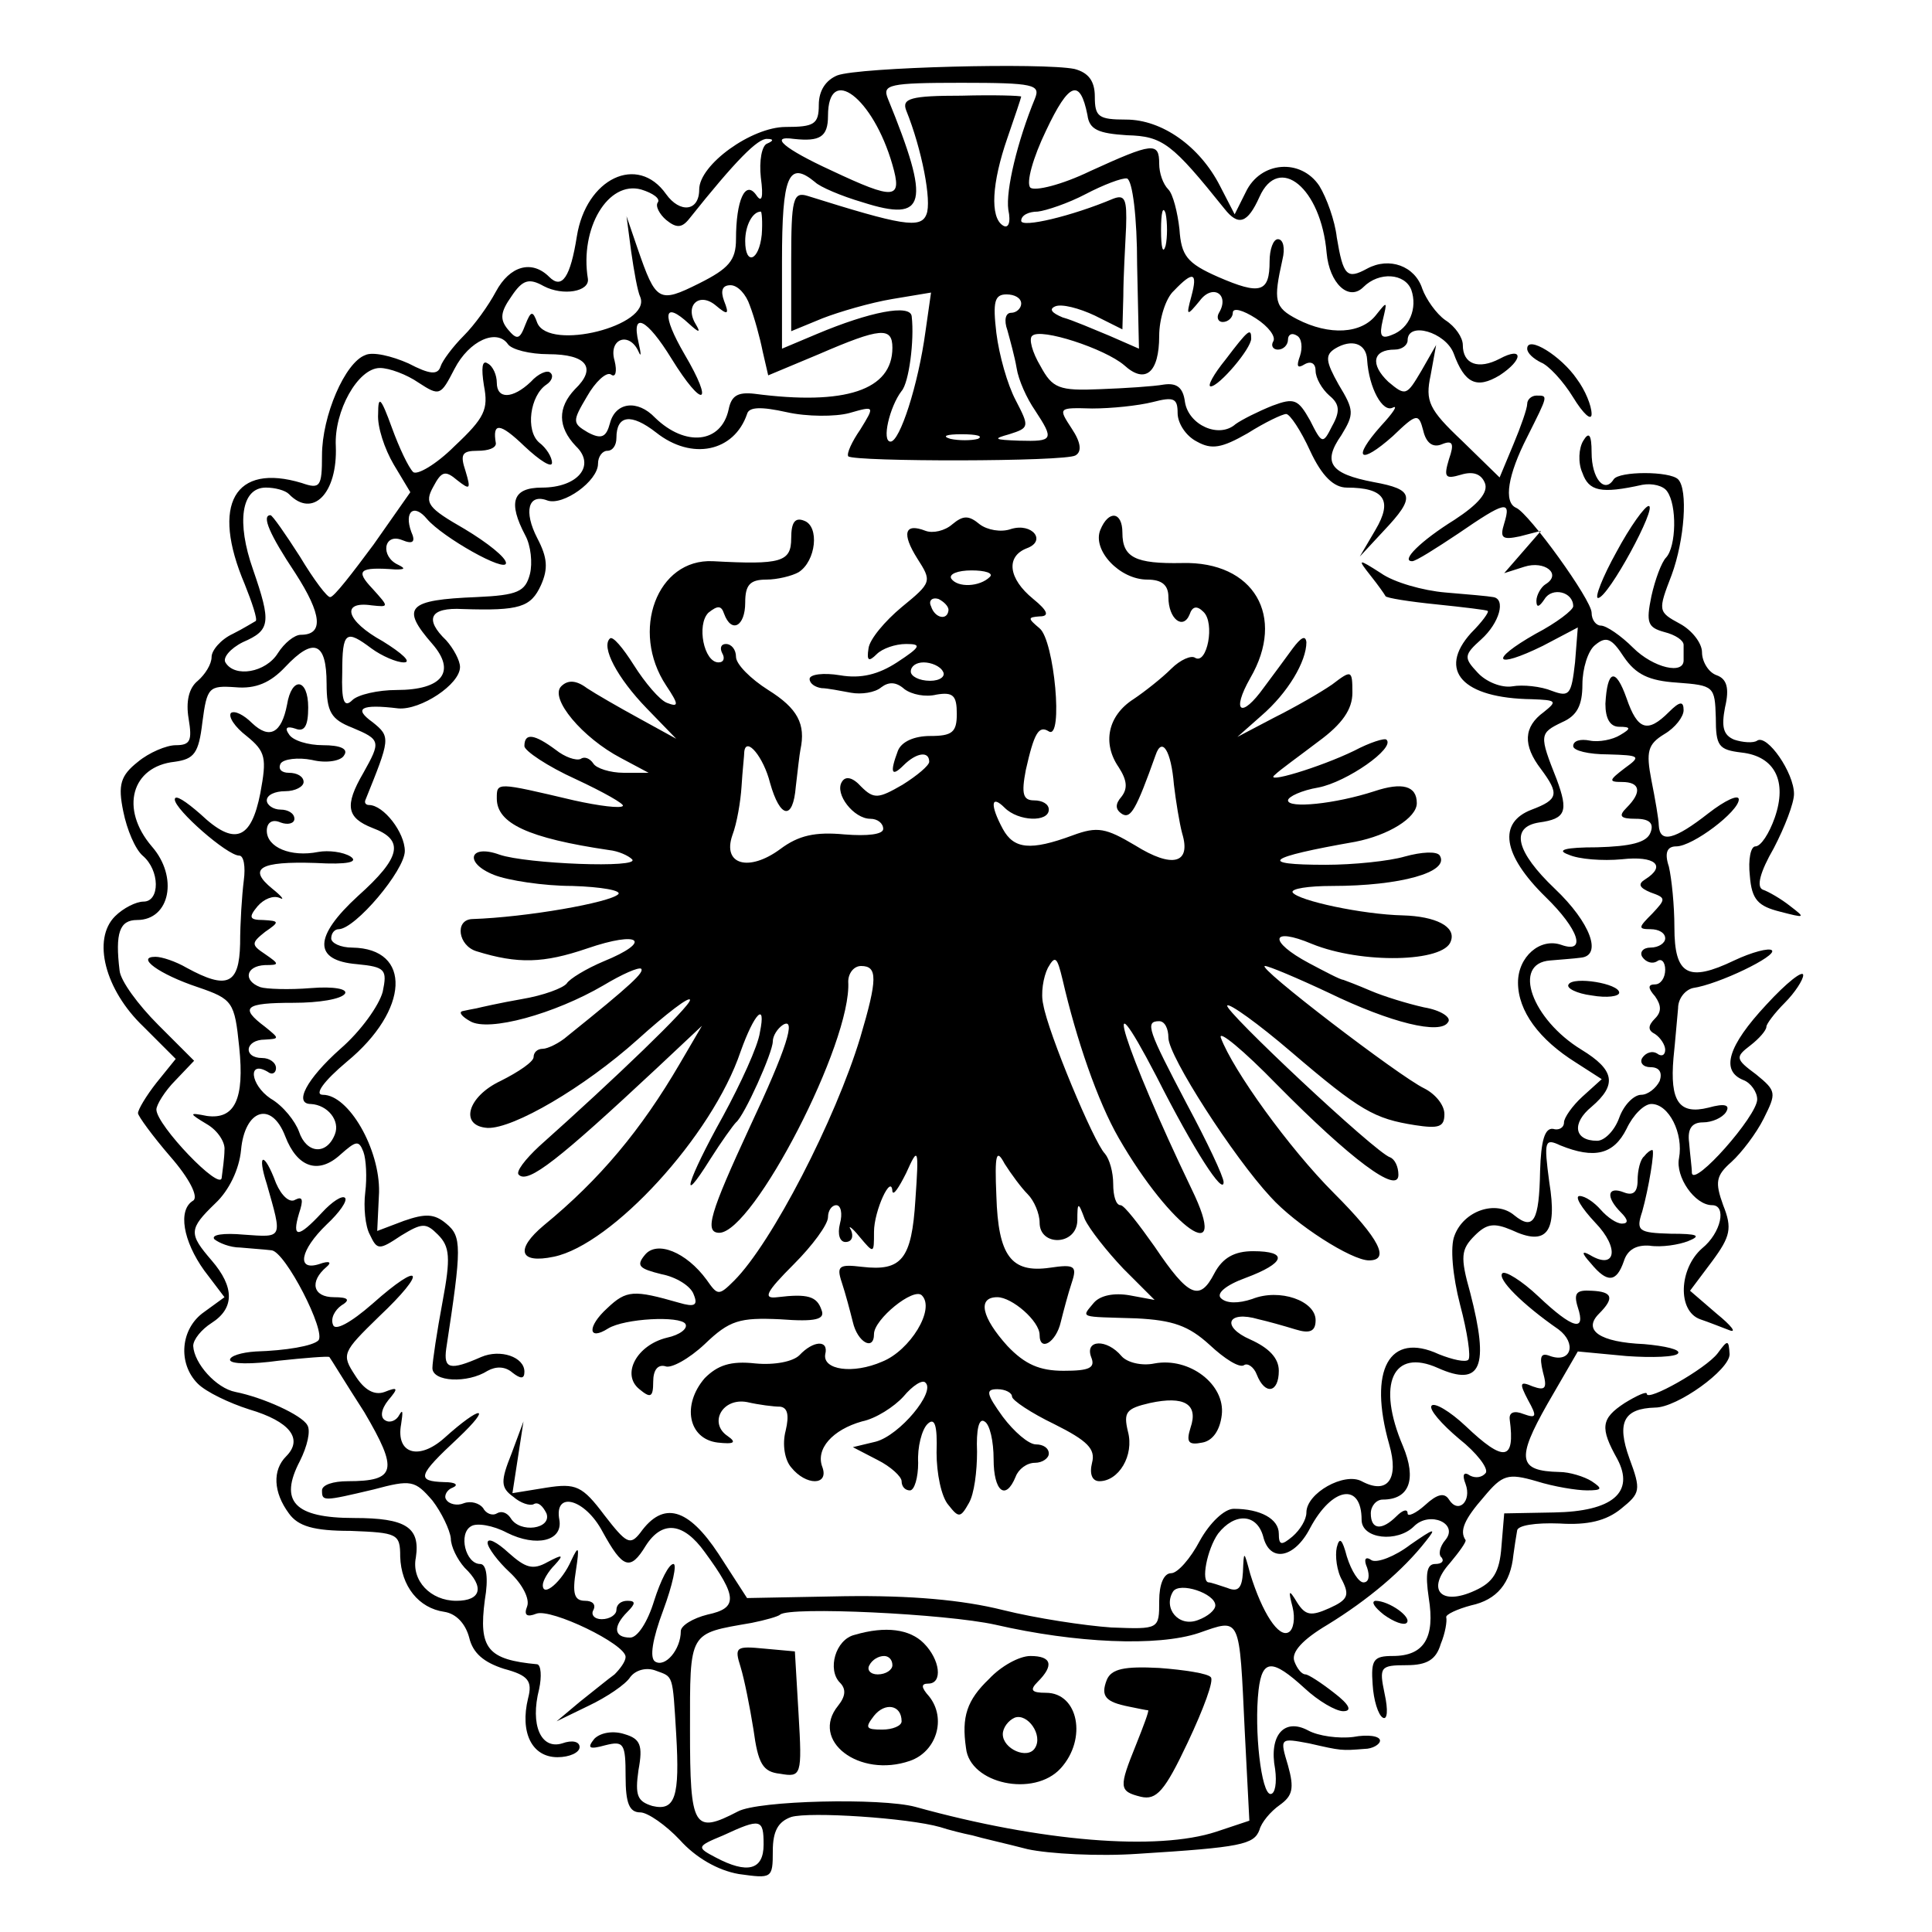 <?xml version="1.0" standalone="no"?>
<!DOCTYPE svg PUBLIC "-//W3C//DTD SVG 20010904//EN"
 "http://www.w3.org/TR/2001/REC-SVG-20010904/DTD/svg10.dtd">
<svg version="1.0" xmlns="http://www.w3.org/2000/svg"
 width="210pt" height="210pt" viewBox="0 0 210 210"
 preserveAspectRatio="xMidYMid meet">
<g transform="translate(0,210) scale(0.1,-0.1)"
fill="#000000" stroke="none">
<path d="M910 2018 c-12 -5 -20 -16 -20 -32 0 -21 -5 -24 -36 -24 -37 0 -94
-41 -94 -68 0 -24 -21 -26 -36 -5 -31 44 -87 17 -97 -46 -7 -44 -16 -58 -30
-44 -19 19 -43 12 -58 -16 -8 -15 -23 -36 -35 -48 -12 -12 -23 -27 -25 -33 -3
-10 -12 -9 -35 3 -18 8 -39 13 -47 9 -22 -8 -47 -66 -47 -109 0 -34 -2 -37
-22 -30 -73 22 -99 -23 -62 -110 8 -20 14 -38 12 -40 -2 -1 -13 -8 -25 -14
-13 -6 -23 -18 -23 -25 0 -8 -7 -19 -15 -26 -10 -8 -13 -23 -10 -41 4 -24 2
-29 -14 -29 -10 0 -29 -8 -41 -18 -19 -15 -22 -25 -16 -54 4 -20 13 -41 21
-48 19 -16 19 -50 1 -50 -8 0 -22 -7 -31 -16 -25 -25 -11 -80 31 -120 l35 -35
-21 -26 c-11 -14 -20 -29 -20 -33 0 -3 16 -25 35 -47 21 -24 31 -44 25 -48
-17 -10 -11 -44 12 -76 l22 -29 -22 -16 c-26 -18 -29 -56 -7 -78 9 -9 34 -21
56 -28 44 -13 59 -32 40 -51 -15 -15 -14 -39 3 -62 10 -14 27 -19 67 -19 51
-2 54 -3 54 -28 1 -32 20 -56 48 -60 13 -2 23 -13 27 -28 4 -17 16 -27 38 -34
26 -7 31 -13 26 -32 -9 -37 4 -64 32 -64 13 0 24 5 24 11 0 6 -8 8 -19 4 -23
-7 -35 20 -25 59 3 14 2 26 -2 27 -54 5 -64 17 -57 70 4 23 2 39 -5 39 -16 0
-24 33 -10 41 6 4 24 1 39 -7 32 -16 61 -9 57 14 -6 32 28 23 47 -13 22 -40
30 -43 47 -15 18 28 41 25 64 -7 36 -49 36 -61 3 -68 -16 -4 -29 -12 -29 -18
0 -20 -17 -40 -28 -33 -6 4 -3 24 9 56 10 27 15 50 11 50 -5 0 -14 -18 -21
-40 -7 -23 -18 -40 -26 -40 -18 0 -19 12 -3 28 9 9 9 12 0 12 -7 0 -12 -4 -12
-10 0 -5 -7 -10 -16 -10 -8 0 -12 5 -9 10 3 6 -1 10 -9 10 -12 0 -14 8 -10 33
4 26 3 28 -5 11 -10 -23 -31 -41 -31 -27 0 5 6 15 13 22 10 11 9 12 -8 3 -16
-9 -24 -6 -42 10 -13 12 -23 17 -23 11 0 -5 11 -20 24 -32 14 -13 22 -29 19
-37 -4 -10 0 -12 10 -8 16 6 97 -33 97 -47 0 -5 -6 -13 -12 -19 -7 -5 -24 -19
-38 -30 l-25 -21 35 17 c19 9 40 23 45 31 6 8 18 11 28 7 19 -7 18 -3 22 -69
4 -68 -1 -84 -26 -78 -16 5 -19 11 -15 39 5 27 2 34 -15 39 -12 4 -26 2 -33
-5 -8 -10 -6 -12 12 -7 20 5 22 2 22 -34 0 -29 4 -39 16 -39 8 0 28 -14 43
-30 17 -19 41 -33 64 -37 36 -5 37 -5 37 25 0 22 6 32 20 37 20 6 127 -1 162
-11 9 -3 25 -7 35 -9 10 -3 37 -9 60 -15 23 -5 77 -8 120 -5 112 7 126 10 132
26 2 8 12 20 22 27 14 10 16 18 9 43 -9 30 -9 30 23 24 35 -8 35 -8 60 -6 9 0
17 5 17 9 0 5 -13 7 -29 4 -16 -2 -38 1 -49 7 -26 14 -43 -5 -36 -42 2 -15 0
-27 -5 -27 -10 0 -18 69 -13 113 4 34 15 34 50 2 15 -14 34 -25 42 -25 10 0 7
7 -10 20 -14 11 -28 20 -31 20 -4 0 -9 6 -12 14 -4 10 9 24 36 40 44 27 82 59
107 91 12 15 9 14 -17 -4 -17 -13 -36 -20 -42 -17 -7 5 -9 1 -5 -8 3 -9 2 -16
-4 -16 -5 0 -13 12 -18 28 -5 19 -8 22 -11 10 -2 -9 0 -26 6 -36 8 -16 6 -21
-14 -30 -20 -9 -26 -8 -35 6 -9 15 -10 14 -5 -5 3 -12 1 -24 -4 -27 -11 -7
-29 21 -42 63 -7 26 -7 26 -8 2 -1 -17 -5 -22 -17 -17 -9 3 -18 6 -20 6 -9 0
-2 36 10 53 18 23 42 22 49 -3 7 -29 34 -24 51 9 24 45 56 50 56 9 0 -21 39
-25 57 -7 17 17 49 3 34 -15 -6 -7 -8 -16 -4 -19 3 -4 0 -7 -7 -7 -9 0 -11
-10 -7 -37 7 -43 -5 -63 -39 -63 -21 0 -24 -4 -22 -31 1 -17 6 -33 11 -36 5
-3 6 8 2 26 -6 29 -5 31 24 31 22 0 32 6 37 23 5 12 7 25 6 29 -1 3 12 9 27
13 28 6 43 24 46 55 1 8 3 20 4 26 0 6 20 9 46 8 31 -2 51 3 67 16 21 17 22
20 9 55 -14 39 -6 54 28 55 24 0 81 41 81 58 -1 16 -2 16 -13 1 -13 -17 -77
-53 -77 -44 0 3 -11 -2 -24 -10 -26 -17 -27 -27 -8 -61 19 -36 -5 -57 -69 -58
l-54 -1 -3 -36 c-2 -28 -9 -39 -29 -48 -37 -17 -53 1 -27 30 10 12 18 23 17
25 -7 10 -1 23 20 47 20 24 26 26 57 17 19 -6 44 -10 55 -10 17 0 17 2 5 10
-8 5 -24 10 -35 10 -45 1 -47 14 -13 74 l33 57 53 -5 c28 -2 54 -1 56 3 3 4
-14 8 -37 10 -48 2 -67 15 -49 33 17 17 15 24 -8 25 -16 1 -20 -2 -15 -18 9
-27 -5 -24 -43 12 -18 17 -36 28 -39 25 -6 -6 22 -34 61 -61 20 -15 14 -37 -9
-29 -10 4 -12 0 -8 -17 5 -18 3 -21 -11 -16 -14 6 -15 4 -5 -15 10 -18 9 -20
-5 -15 -10 4 -16 2 -15 -6 6 -45 -6 -47 -48 -7 -17 16 -34 26 -37 22 -3 -4 11
-20 30 -36 19 -15 32 -32 29 -37 -4 -5 -11 -6 -17 -3 -7 5 -9 1 -5 -9 7 -19
-8 -33 -18 -17 -5 8 -13 6 -26 -6 -10 -9 -19 -13 -19 -9 0 5 -5 4 -12 -3 -16
-16 -28 -15 -28 3 0 8 6 15 13 15 29 0 37 22 22 58 -29 68 -11 107 38 85 47
-21 56 1 35 82 -11 39 -10 47 5 62 13 13 21 14 40 6 38 -18 50 -3 41 52 -6 45
-5 48 12 40 37 -15 58 -10 72 18 7 15 19 27 27 27 19 0 35 -32 30 -59 -4 -20
17 -51 36 -51 16 0 10 -30 -11 -47 -25 -22 -27 -68 -2 -77 9 -3 24 -9 32 -12
8 -3 2 5 -14 18 l-29 25 24 32 c20 27 22 36 12 61 -9 25 -8 32 9 47 11 10 27
31 35 47 14 28 14 30 -8 48 -23 17 -23 19 -6 32 9 7 17 16 17 20 0 3 9 15 20
26 11 11 20 25 20 30 0 6 -18 -8 -40 -32 -42 -45 -50 -72 -25 -82 8 -3 15 -13
15 -21 0 -18 -69 -96 -71 -80 0 6 -2 20 -3 33 -2 15 3 22 15 22 10 0 21 5 25
11 5 8 -1 10 -19 5 -32 -8 -42 7 -38 54 2 19 4 44 5 54 0 11 8 20 16 22 28 4
92 35 86 41 -3 3 -22 -2 -41 -11 -50 -24 -65 -16 -65 36 0 24 -3 53 -6 66 -5
15 -2 22 8 22 18 0 68 38 68 51 0 6 -15 -1 -33 -15 -37 -29 -53 -33 -54 -13 0
6 -4 29 -8 49 -6 31 -4 39 14 50 12 7 21 19 21 26 0 10 -4 10 -16 -2 -23 -23
-34 -20 -46 15 -12 34 -21 31 -23 -6 0 -16 5 -25 15 -25 13 0 13 -2 1 -9 -8
-5 -23 -8 -33 -6 -10 2 -18 0 -18 -6 0 -5 17 -9 38 -9 35 -1 36 -2 18 -15 -17
-13 -18 -15 -3 -15 20 0 22 -11 5 -28 -9 -9 -7 -12 10 -12 15 0 20 -5 16 -15
-4 -11 -22 -15 -58 -16 -35 0 -45 -3 -31 -8 11 -5 37 -7 58 -5 36 4 49 -7 25
-22 -8 -5 -6 -9 6 -14 17 -6 17 -7 2 -23 -15 -15 -16 -17 -2 -17 9 0 16 -4 16
-10 0 -5 -7 -10 -16 -10 -8 0 -12 -5 -9 -10 4 -6 11 -8 16 -5 5 4 9 -1 9 -9 0
-9 -5 -16 -11 -16 -8 0 -8 -4 0 -13 7 -10 7 -17 0 -24 -8 -8 -8 -13 0 -17 6
-4 11 -12 11 -17 0 -6 -4 -8 -9 -4 -5 3 -12 1 -16 -5 -3 -5 1 -10 9 -10 10 0
13 -6 10 -15 -4 -8 -13 -15 -20 -15 -8 0 -19 -11 -24 -25 -5 -14 -16 -25 -24
-25 -25 0 -28 19 -6 37 28 24 25 40 -11 62 -54 33 -76 94 -34 97 11 1 26 2 33
3 24 2 11 38 -28 75 -42 40 -49 67 -17 72 29 4 32 12 19 47 -19 48 -19 50 6
62 16 7 22 18 22 41 0 17 6 37 14 43 12 10 18 7 31 -13 13 -19 27 -26 58 -28
40 -3 41 -4 42 -38 0 -31 3 -35 28 -38 36 -4 50 -31 36 -71 -6 -17 -15 -31
-21 -31 -5 0 -8 -14 -6 -32 2 -26 9 -33 33 -39 27 -7 28 -7 11 6 -10 8 -24 16
-30 18 -7 3 -3 19 12 45 12 23 22 49 22 59 0 23 -29 65 -40 58 -4 -3 -16 -2
-25 1 -12 5 -14 14 -10 35 5 21 2 31 -9 35 -9 3 -16 15 -16 25 0 10 -11 24
-24 31 -24 13 -24 14 -9 53 14 38 18 93 7 104 -9 9 -64 9 -70 0 -10 -16 -24 1
-24 29 0 20 -3 23 -9 13 -5 -8 -6 -24 -1 -35 7 -20 20 -23 65 -13 11 2 23 -1
27 -7 11 -15 10 -60 -1 -72 -5 -5 -12 -24 -16 -42 -6 -29 -4 -34 14 -39 12 -3
21 -9 21 -14 0 -5 0 -12 0 -16 1 -17 -33 -9 -55 13 -13 13 -29 24 -35 24 -5 0
-10 6 -10 14 0 14 -68 108 -82 114 -14 6 -9 36 12 77 23 46 23 45 10 45 -5 0
-10 -4 -10 -9 0 -5 -7 -25 -15 -44 l-15 -36 -41 40 c-36 34 -40 43 -34 71 l6
33 -16 -28 c-16 -27 -17 -28 -36 -12 -20 19 -17 35 7 35 8 0 14 5 14 10 0 21
41 9 50 -14 12 -33 25 -39 50 -24 26 17 26 32 0 18 -23 -12 -40 -6 -40 15 0 8
-8 20 -19 27 -10 7 -21 23 -25 34 -8 25 -36 35 -60 22 -22 -12 -26 -8 -33 34
-2 18 -11 43 -19 56 -20 30 -64 27 -80 -7 l-12 -24 -16 31 c-22 43 -63 72
-102 72 -30 0 -34 3 -34 25 0 17 -7 26 -22 30 -34 7 -234 2 -258 -7z m60 -97
c11 -38 3 -39 -67 -6 -50 23 -68 38 -40 34 28 -3 37 2 37 25 0 57 49 20 70
-53z m155 72 c-19 -46 -32 -100 -29 -121 3 -14 0 -21 -6 -17 -14 9 -12 46 5
95 8 23 15 44 15 45 0 1 -29 2 -65 1 -55 0 -65 -3 -60 -16 17 -42 28 -99 22
-113 -6 -16 -27 -12 -129 20 -16 5 -18 -3 -18 -71 l0 -76 34 14 c18 7 52 17
76 21 l42 7 -6 -42 c-8 -59 -28 -120 -38 -120 -10 0 -1 38 12 55 8 9 14 55 11
81 -1 14 -46 5 -103 -19 l-38 -16 0 95 c0 93 7 110 36 86 5 -5 28 -15 52 -22
69 -22 74 -2 27 113 -6 15 1 17 80 17 79 0 86 -2 80 -17z m57 -18 c2 -16 12
-20 43 -22 39 -1 49 -9 106 -80 15 -19 25 -16 38 13 21 47 67 10 73 -61 3 -33
24 -53 40 -37 17 17 45 15 52 -3 7 -20 -2 -42 -21 -49 -12 -5 -14 -1 -10 16 5
21 5 21 -7 6 -16 -21 -51 -23 -86 -5 -25 13 -26 20 -16 65 3 12 1 22 -5 22 -5
0 -9 -11 -9 -24 0 -34 -10 -37 -56 -17 -34 15 -40 23 -42 52 -2 18 -7 38 -12
43 -6 6 -10 18 -10 28 0 24 -7 23 -75 -8 -31 -15 -60 -22 -65 -18 -5 5 3 33
17 62 25 53 37 57 45 17z m-348 -31 c-6 -2 -9 -19 -7 -37 3 -22 1 -28 -5 -19
-12 17 -22 -6 -22 -48 0 -23 -8 -32 -40 -48 -44 -22 -47 -20 -67 38 l-12 35 5
-38 c3 -21 7 -44 10 -50 12 -31 -99 -59 -112 -28 -5 14 -7 13 -13 -2 -6 -16
-9 -17 -19 -5 -9 11 -8 19 4 36 12 18 19 20 35 11 21 -11 50 -6 48 8 -9 55 22
107 58 97 13 -4 21 -10 18 -14 -3 -4 2 -13 9 -19 11 -9 17 -9 25 1 51 64 75
88 85 87 7 0 7 -2 0 -5z m402 -132 l2 -91 -32 14 c-17 7 -40 17 -51 20 -12 5
-15 9 -8 12 7 3 26 -2 43 -10 l30 -15 1 36 c0 20 2 54 3 75 1 30 -1 36 -14 31
-45 -19 -100 -32 -100 -24 0 6 8 10 18 10 9 1 33 9 52 19 19 10 40 18 45 17 6
-2 11 -42 11 -94z m31 21 c-3 -10 -5 -2 -5 17 0 19 2 27 5 18 2 -10 2 -26 0
-35z m-439 12 c-3 -29 -18 -34 -18 -7 0 17 8 32 17 32 1 0 2 -11 1 -25z m467
-67 c-6 -22 -5 -22 9 -5 14 19 33 7 21 -13 -3 -5 -1 -10 4 -10 6 0 11 5 11 10
0 6 11 3 25 -6 14 -9 22 -20 19 -25 -3 -5 0 -9 5 -9 6 0 11 5 11 11 0 5 4 8
10 4 5 -3 6 -13 3 -22 -4 -11 -3 -14 5 -9 7 4 12 1 12 -7 0 -8 7 -20 15 -27
11 -9 12 -17 3 -33 -10 -20 -11 -20 -24 6 -13 23 -17 25 -41 16 -15 -6 -33
-15 -40 -20 -18 -16 -51 -1 -55 24 -2 16 -9 21 -23 19 -11 -2 -42 -4 -69 -5
-45 -2 -52 1 -65 25 -9 15 -13 30 -9 33 9 9 79 -14 100 -32 23 -21 38 -8 38
32 0 18 7 41 16 49 21 22 26 20 19 -6z m-480 -10 c5 -13 11 -35 14 -50 l6 -26
55 23 c67 29 80 30 80 7 0 -46 -51 -63 -150 -50 -18 2 -25 -2 -28 -17 -8 -37
-47 -41 -80 -9 -19 20 -43 17 -49 -6 -4 -15 -9 -18 -24 -10 -17 10 -17 12 -1
39 9 16 21 27 26 24 5 -4 7 3 4 15 -7 24 16 32 26 10 3 -7 3 -3 0 10 -8 34 9
26 36 -18 34 -55 47 -51 14 5 -25 43 -23 59 5 33 11 -10 13 -10 7 0 -12 20 4
35 22 20 13 -11 15 -10 9 5 -4 11 -2 17 7 17 8 0 17 -10 21 -22z m295 2 c0 -5
-5 -10 -11 -10 -6 0 -8 -8 -4 -19 3 -11 8 -29 10 -41 2 -13 11 -33 20 -46 21
-32 20 -34 -17 -33 -28 1 -29 2 -11 7 22 7 22 8 7 37 -9 17 -18 49 -21 73 -4
34 -2 42 11 42 9 0 16 -4 16 -10z m-514 -55 c42 0 53 -15 29 -38 -19 -20 -19
-41 1 -62 22 -21 2 -45 -37 -45 -32 0 -37 -16 -18 -52 6 -11 8 -30 5 -42 -5
-19 -13 -23 -58 -25 -75 -3 -83 -11 -48 -51 26 -30 11 -50 -39 -50 -20 0 -42
-5 -48 -11 -9 -9 -12 -1 -11 30 0 45 4 47 32 26 11 -8 27 -15 35 -15 9 0 -2
10 -23 23 -40 22 -46 44 -12 39 19 -2 19 -2 1 18 -19 20 -15 24 25 21 10 0 11
1 3 5 -20 9 -16 35 4 27 12 -5 15 -2 10 9 -8 22 3 31 17 14 17 -20 86 -59 86
-48 0 6 -20 22 -45 37 -40 23 -44 28 -34 46 9 17 13 18 26 7 14 -11 15 -10 9
10 -6 18 -4 22 13 22 12 0 20 3 20 8 -4 23 4 23 31 -3 17 -16 30 -24 30 -18 0
6 -6 16 -14 22 -15 13 -10 51 8 63 6 4 8 10 4 13 -3 3 -13 -1 -21 -10 -20 -19
-37 -19 -37 -1 0 8 -4 18 -10 21 -6 4 -7 -5 -4 -24 5 -26 1 -35 -32 -66 -20
-20 -41 -32 -45 -28 -5 5 -15 26 -23 48 -12 33 -15 36 -15 15 -1 -14 7 -38 17
-55 l18 -30 -40 -57 c-23 -31 -43 -57 -47 -57 -3 -1 -18 19 -33 44 -16 25 -30
45 -32 45 -10 0 -1 -21 27 -63 29 -45 31 -67 6 -67 -7 0 -18 -9 -25 -20 -13
-21 -47 -27 -57 -10 -3 5 5 15 19 22 30 13 31 21 11 79 -18 51 -13 89 14 89
10 0 21 -3 25 -7 26 -27 53 1 51 52 -2 38 24 85 48 85 10 0 29 -7 42 -16 23
-15 24 -14 39 15 16 31 46 44 58 27 4 -6 24 -11 44 -11z m890 -6 c2 -31 17
-58 28 -52 6 3 0 -6 -13 -20 -32 -36 -23 -43 13 -11 26 25 28 25 33 6 3 -13
10 -19 20 -15 12 5 14 1 8 -16 -6 -20 -4 -22 13 -17 13 4 22 1 26 -9 4 -10 -7
-23 -33 -40 -37 -23 -59 -45 -46 -45 4 0 26 14 50 30 51 35 58 37 50 11 -5
-16 -2 -18 17 -14 l23 6 -20 -23 -20 -23 22 7 c22 7 41 -8 23 -19 -5 -3 -10
-12 -10 -18 0 -8 3 -7 9 2 8 13 31 8 31 -8 0 -4 -18 -18 -41 -30 -51 -29 -45
-39 8 -13 l38 20 -3 -38 c-4 -35 -6 -38 -25 -31 -12 5 -32 7 -43 5 -12 -2 -29
5 -38 15 -15 16 -15 19 4 36 20 18 27 44 13 46 -5 1 -28 3 -52 5 -24 2 -56 11
-70 21 -25 16 -26 16 -11 -3 8 -10 15 -20 16 -22 1 -2 26 -6 56 -9 29 -3 54
-6 55 -7 2 -1 -6 -12 -18 -24 -37 -41 -9 -71 66 -72 27 -1 28 -2 13 -14 -22
-16 -23 -36 -3 -62 20 -27 19 -33 -10 -44 -37 -14 -32 -49 15 -95 36 -35 45
-62 17 -52 -23 8 -47 -13 -47 -41 0 -31 23 -62 63 -87 l28 -18 -21 -19 c-11
-10 -20 -23 -20 -28 0 -6 -6 -9 -12 -7 -9 1 -13 -13 -14 -46 -1 -54 -7 -65
-28 -48 -20 17 -55 5 -65 -22 -5 -12 -2 -44 6 -75 8 -30 12 -57 9 -60 -3 -3
-17 0 -32 6 -54 25 -77 -17 -54 -98 11 -38 -2 -55 -30 -40 -19 10 -60 -13 -60
-34 0 -8 -7 -19 -15 -26 -12 -10 -15 -10 -15 3 0 16 -20 27 -49 27 -10 0 -26
-15 -37 -35 -10 -19 -24 -35 -31 -35 -8 0 -13 -12 -13 -30 0 -31 0 -31 -52
-29 -29 2 -82 10 -118 19 -44 11 -100 16 -172 15 l-106 -2 -31 48 c-33 50 -60
58 -85 23 -11 -14 -15 -12 -39 19 -24 32 -31 35 -63 30 l-37 -6 6 39 6 39 -13
-35 c-12 -30 -12 -37 2 -47 8 -7 18 -10 22 -8 5 3 10 -2 14 -10 6 -17 -29 -22
-39 -5 -4 6 -10 8 -15 5 -5 -3 -12 0 -15 6 -4 5 -13 8 -21 5 -7 -3 -16 -1 -19
4 -3 4 1 11 7 13 7 3 3 6 -9 6 -31 1 -29 7 15 48 38 36 25 36 -15 0 -28 -25
-53 -17 -47 15 2 13 2 17 -2 10 -3 -6 -10 -9 -15 -6 -6 3 -5 12 3 22 11 13 11
15 -4 9 -11 -4 -22 2 -32 18 -15 23 -14 25 26 64 53 50 47 62 -7 14 -24 -21
-41 -30 -43 -23 -3 7 2 16 9 21 10 6 8 9 -8 9 -23 0 -27 17 -8 33 6 5 3 7 -8
3 -25 -8 -21 15 8 43 14 13 23 26 20 29 -3 3 -14 -4 -25 -16 -26 -28 -33 -28
-25 -1 5 15 4 19 -4 15 -6 -4 -15 4 -21 18 -13 35 -21 33 -10 -1 17 -60 18
-58 -25 -55 -22 2 -36 0 -32 -5 5 -4 17 -9 28 -9 10 -1 26 -2 34 -3 15 -1 60
-89 51 -98 -6 -6 -35 -11 -68 -12 -16 -1 -28 -5 -28 -9 0 -5 24 -5 53 -1 28 3
53 5 55 4 1 -1 18 -29 38 -60 37 -63 35 -75 -18 -75 -16 0 -28 -4 -28 -10 0
-12 1 -12 56 1 41 11 45 10 64 -12 10 -13 19 -32 20 -41 0 -9 7 -23 15 -32 22
-21 18 -36 -9 -36 -28 0 -49 22 -44 47 5 33 -11 43 -67 43 -65 0 -82 18 -59
62 8 16 12 33 8 39 -6 11 -48 30 -78 36 -21 4 -45 31 -46 50 0 7 9 18 20 25
25 16 25 39 0 68 -25 29 -25 34 4 62 15 14 26 37 28 58 4 44 33 54 48 15 13
-34 36 -42 60 -20 17 15 20 16 25 3 3 -8 4 -28 2 -44 -2 -16 0 -37 5 -46 8
-17 10 -17 34 -1 23 14 27 14 40 1 13 -13 14 -25 5 -73 -6 -32 -11 -65 -11
-72 0 -15 38 -17 60 -3 9 5 19 5 27 -2 9 -7 13 -7 13 1 0 16 -26 25 -47 16
-34 -15 -41 -13 -38 9 17 111 17 122 0 136 -13 11 -23 11 -46 3 l-29 -11 2 42
c1 47 -33 106 -61 106 -10 0 1 15 26 36 68 56 71 123 6 124 -13 0 -23 5 -23
10 0 6 4 10 8 10 18 0 72 64 72 85 0 20 -23 50 -39 50 -3 0 -5 2 -4 5 27 67
28 69 8 85 -21 15 -13 20 28 15 24 -2 67 26 67 45 0 7 -7 20 -15 29 -24 23
-18 36 18 34 62 -2 74 2 85 26 8 18 7 30 -4 51 -15 29 -10 49 11 41 17 -6 55
21 55 40 0 8 5 14 10 14 6 0 10 6 10 14 0 25 16 27 43 6 39 -31 85 -21 99 20
2 8 16 8 43 2 22 -5 53 -5 68 -1 28 8 28 8 12 -18 -9 -13 -15 -26 -13 -29 7
-6 236 -6 247 1 7 4 6 14 -4 29 -15 23 -15 23 22 22 21 0 50 3 66 7 23 6 27 4
27 -12 0 -11 9 -25 21 -31 16 -9 27 -7 55 9 19 12 38 21 42 21 4 0 16 -18 26
-40 13 -28 26 -40 40 -40 41 0 50 -14 31 -46 l-17 -29 26 28 c35 37 33 45 -11
53 -47 9 -56 21 -35 51 14 23 14 27 -3 55 -14 25 -15 32 -4 39 18 11 34 6 35
-12z m-423 -86 c-7 -2 -21 -2 -30 0 -10 3 -4 5 12 5 17 0 24 -2 18 -5z m-708
-266 c0 -31 5 -39 28 -48 31 -13 31 -15 12 -49 -21 -36 -18 -49 10 -60 35 -13
31 -32 -16 -74 -48 -44 -49 -70 -1 -74 31 -3 33 -6 28 -30 -4 -15 -24 -43 -46
-62 -37 -33 -51 -60 -32 -60 18 -1 32 -18 26 -33 -9 -23 -31 -21 -39 3 -4 11
-17 28 -31 36 -22 15 -25 42 -3 29 5 -4 9 -1 9 4 0 6 -7 11 -15 11 -21 0 -19
20 3 20 16 1 16 1 0 14 -28 21 -22 26 31 26 28 0 52 4 56 10 3 5 -12 8 -37 6
-24 -2 -49 -1 -55 1 -19 7 -16 23 5 24 16 0 16 1 0 12 -15 10 -15 12 0 24 16
11 16 12 -2 13 -15 0 -16 3 -6 15 7 8 17 12 24 9 6 -3 2 2 -8 10 -27 22 -14
30 47 28 35 -2 47 1 38 7 -8 5 -24 7 -35 5 -30 -6 -56 5 -56 23 0 9 6 13 15 9
8 -3 15 -1 15 4 0 6 -7 10 -15 10 -8 0 -15 5 -15 10 0 6 9 10 20 10 11 0 20 5
20 10 0 6 -7 10 -16 10 -8 0 -12 4 -9 10 3 5 19 7 34 4 16 -4 32 -1 35 5 5 7
-4 11 -23 11 -16 0 -33 5 -37 12 -5 7 -2 9 7 6 10 -4 14 3 14 23 0 32 -18 34
-23 3 -6 -31 -19 -38 -38 -20 -9 9 -19 14 -23 11 -3 -4 4 -15 17 -25 21 -17
22 -24 15 -62 -10 -51 -28 -58 -65 -23 -16 14 -28 22 -28 16 0 -11 57 -61 70
-61 5 0 7 -12 5 -27 -2 -16 -4 -46 -4 -69 -1 -44 -14 -50 -58 -26 -12 7 -27
12 -34 12 -22 0 4 -19 46 -33 38 -13 40 -16 45 -65 6 -57 -5 -79 -35 -75 -20
4 -20 3 0 -9 12 -7 20 -20 19 -28 0 -8 -2 -22 -3 -30 -1 -16 -71 57 -71 74 0
5 9 20 21 32 l20 21 -39 39 c-22 22 -41 48 -42 59 -5 41 0 55 19 55 36 0 45
47 16 80 -35 41 -22 87 25 92 21 3 26 9 30 43 5 38 7 40 36 38 22 -2 38 5 54
22 31 33 45 27 45 -18z m966 -1002 c0 -5 -8 -12 -19 -16 -21 -8 -38 13 -27 31
7 11 46 -2 46 -15z m-239 -21 c87 -20 176 -24 221 -9 46 16 44 20 50 -107 l5
-97 -36 -12 c-64 -21 -190 -11 -327 27 -37 10 -171 7 -193 -5 -48 -25 -52 -18
-52 88 0 109 -2 105 67 117 15 3 29 7 31 9 10 9 180 1 234 -11z m-252 -239 c0
-28 -18 -32 -52 -14 -21 11 -21 12 8 24 41 19 44 18 44 -10z"/>
<path d="M1332 1709 c-13 -16 -20 -29 -16 -29 9 0 44 41 44 52 0 12 -3 10 -28
-23z"/>
<path d="M860 1515 c0 -26 -11 -29 -85 -25 -61 3 -90 -76 -51 -135 14 -21 14
-24 1 -19 -8 3 -24 22 -36 41 -12 19 -23 32 -26 29 -10 -9 8 -43 40 -76 l32
-33 -40 22 c-22 12 -48 27 -57 33 -12 9 -21 9 -28 2 -13 -13 23 -56 65 -78
l30 -16 -27 0 c-15 0 -30 5 -33 10 -4 6 -10 8 -14 5 -5 -2 -17 2 -27 10 -23
17 -34 19 -34 4 0 -5 25 -22 56 -36 30 -14 53 -27 51 -29 -2 -3 -26 0 -53 6
-85 20 -84 20 -84 2 0 -27 34 -43 122 -56 10 -1 21 -6 25 -10 10 -10 -115 -5
-144 5 -33 12 -39 -9 -6 -22 15 -6 54 -12 85 -12 32 -1 54 -5 50 -9 -9 -9 -99
-25 -159 -27 -19 -1 -15 -29 5 -35 45 -14 73 -13 120 3 58 20 72 8 18 -14 -19
-8 -37 -19 -40 -24 -4 -5 -25 -13 -49 -17 -23 -4 -45 -9 -49 -10 -5 -1 -11 -2
-15 -3 -5 -1 -1 -6 8 -11 20 -12 92 8 145 39 20 12 38 20 41 18 3 -4 -9 -16
-80 -73 -9 -8 -22 -14 -27 -14 -6 0 -10 -4 -10 -9 0 -5 -16 -16 -36 -26 -36
-17 -45 -49 -14 -51 28 -1 105 44 163 96 31 28 57 48 57 43 0 -7 -81 -85 -164
-159 -15 -14 -26 -28 -22 -31 10 -10 44 17 150 116 l49 46 -24 -41 c-42 -72
-87 -126 -148 -176 -31 -26 -27 -42 11 -34 63 13 172 131 203 223 15 42 28 55
21 21 -2 -15 -21 -56 -40 -91 -39 -70 -49 -103 -14 -47 12 19 25 37 28 40 9 7
40 76 40 88 0 6 5 14 11 18 15 9 4 -26 -36 -111 -43 -93 -50 -115 -33 -115 37
1 144 207 140 273 0 9 6 17 14 17 18 0 18 -14 -1 -78 -27 -89 -96 -223 -137
-264 -17 -17 -18 -16 -30 1 -22 30 -54 43 -67 27 -10 -12 -6 -15 18 -21 16 -3
32 -13 35 -22 5 -12 1 -14 -16 -9 -49 14 -57 14 -78 -6 -22 -20 -21 -36 1 -22
18 11 78 14 84 5 3 -5 -6 -12 -20 -15 -33 -8 -50 -40 -30 -56 12 -10 15 -9 15
8 0 13 5 19 13 17 6 -3 26 8 43 24 27 26 38 29 82 27 39 -3 49 0 45 10 -5 15
-15 18 -48 14 -16 -2 -13 5 18 36 20 20 37 43 37 51 0 7 4 13 9 13 5 0 7 -9 4
-20 -3 -12 0 -20 6 -20 7 0 9 6 6 13 -4 6 1 3 9 -7 16 -19 16 -19 16 5 0 23
19 64 20 44 1 -5 7 4 15 20 13 29 14 28 10 -29 -4 -65 -15 -78 -58 -73 -25 3
-28 1 -22 -17 4 -12 9 -31 12 -43 5 -22 23 -32 23 -13 0 16 43 51 52 42 15
-15 -13 -60 -43 -72 -32 -14 -65 -9 -62 8 4 16 -13 15 -28 -1 -7 -7 -27 -11
-48 -9 -27 3 -41 -2 -55 -16 -25 -29 -18 -66 14 -70 18 -2 21 0 11 7 -21 14
-6 42 21 37 13 -3 29 -5 36 -5 8 -1 10 -9 6 -26 -4 -15 -1 -32 6 -40 16 -20
41 -20 34 0 -8 20 11 41 43 50 15 3 35 16 45 27 10 12 21 19 24 15 11 -10 -28
-57 -54 -64 l-25 -6 27 -14 c14 -7 26 -18 26 -23 0 -6 4 -10 9 -10 5 0 9 14 9
30 -1 17 4 36 10 42 8 8 11 -1 10 -31 0 -22 5 -48 13 -57 11 -14 13 -14 22 2
6 10 9 35 9 56 -1 24 2 37 8 33 6 -3 10 -22 10 -41 0 -35 13 -46 24 -19 3 8
12 15 21 15 8 0 15 5 15 10 0 6 -6 10 -14 10 -8 0 -24 14 -36 30 -18 25 -19
30 -6 30 9 0 16 -4 16 -8 0 -4 21 -18 46 -30 36 -18 45 -27 41 -42 -3 -12 0
-20 8 -20 21 0 38 28 31 54 -5 21 -2 25 24 31 37 8 53 -1 44 -27 -5 -16 -2
-19 13 -16 11 2 19 13 21 30 4 33 -35 63 -73 56 -14 -3 -30 1 -36 8 -16 19
-40 18 -33 -1 5 -12 -2 -15 -30 -15 -26 0 -42 7 -61 27 -28 31 -33 53 -11 53
16 0 46 -26 46 -41 0 -19 18 -8 23 14 3 12 8 31 12 43 6 18 3 20 -24 16 -42
-6 -56 13 -58 78 -2 46 0 52 9 35 7 -11 18 -26 25 -33 7 -7 13 -21 13 -31 0
-26 40 -25 41 2 0 21 1 21 8 2 5 -11 24 -35 42 -54 l34 -34 -27 5 c-17 3 -32
0 -39 -8 -14 -17 -17 -15 46 -17 40 -2 57 -8 80 -29 16 -15 32 -25 37 -22 4 3
11 -2 14 -10 9 -23 24 -20 24 4 0 14 -11 25 -31 34 -32 14 -25 32 9 22 9 -2
27 -7 40 -11 16 -5 22 -2 22 10 0 21 -39 35 -69 23 -15 -5 -28 -5 -34 1 -5 5
5 14 27 22 43 16 47 29 8 29 -20 0 -33 -7 -42 -24 -16 -31 -28 -26 -65 29 -17
24 -33 45 -37 45 -5 0 -8 10 -8 23 0 13 -4 27 -9 33 -12 12 -62 132 -67 162
-3 12 0 30 5 40 8 14 10 12 16 -13 15 -65 38 -132 61 -172 57 -99 123 -145 79
-55 -72 150 -103 247 -38 122 41 -81 73 -130 73 -115 0 6 -18 44 -40 85 -42
80 -46 90 -30 90 6 0 10 -8 10 -18 0 -20 71 -130 111 -173 27 -30 88 -69 107
-69 23 0 12 23 -38 73 -49 49 -110 134 -123 169 -3 9 24 -13 61 -51 80 -81
132 -120 132 -98 0 9 -4 17 -9 19 -16 5 -182 161 -177 165 2 3 34 -20 69 -50
76 -65 91 -73 135 -80 26 -4 32 -2 32 12 0 10 -10 22 -22 28 -27 13 -184 133
-173 133 4 0 35 -13 69 -29 68 -33 122 -46 130 -32 4 5 -8 13 -26 16 -18 4
-44 12 -58 18 -14 6 -27 11 -30 12 -3 0 -20 9 -37 18 -45 24 -42 40 3 21 54
-22 144 -20 151 3 6 16 -17 27 -52 28 -44 1 -114 16 -120 25 -2 4 17 7 43 7
74 0 128 15 117 33 -3 5 -20 4 -38 -1 -17 -5 -56 -9 -86 -9 -75 0 -65 8 32 25
36 7 67 26 67 42 0 19 -16 23 -46 13 -43 -14 -94 -19 -94 -10 0 4 15 11 33 14
31 6 84 43 74 52 -2 2 -18 -3 -35 -12 -37 -18 -100 -37 -86 -26 5 5 26 20 47
36 26 19 37 35 37 53 0 25 -1 25 -22 9 -13 -9 -41 -25 -63 -36 l-40 -21 26 23
c29 25 49 59 49 80 -1 8 -6 5 -15 -7 -8 -11 -22 -30 -31 -42 -25 -35 -36 -27
-15 10 39 67 4 127 -74 125 -51 -1 -65 6 -65 33 0 23 -15 25 -24 3 -9 -22 21
-54 51 -54 16 0 23 -6 23 -19 0 -24 16 -36 23 -19 3 9 8 10 15 3 13 -12 4 -58
-9 -50 -4 3 -16 -2 -26 -12 -10 -10 -29 -25 -41 -33 -28 -18 -34 -48 -16 -74
9 -14 10 -23 3 -32 -7 -8 -7 -14 1 -19 9 -5 15 5 36 64 7 21 17 5 20 -32 2
-17 6 -42 9 -53 10 -33 -11 -38 -51 -13 -32 19 -41 21 -68 11 -46 -17 -64 -15
-76 7 -14 26 -13 38 2 23 15 -15 48 -16 48 -2 0 6 -7 10 -16 10 -12 0 -14 7
-9 33 9 40 14 49 25 42 16 -10 6 99 -10 112 -13 11 -13 12 0 13 11 0 9 6 -7
19 -27 22 -30 46 -7 55 22 8 6 28 -17 21 -11 -4 -26 -1 -34 5 -12 10 -18 10
-30 0 -8 -7 -21 -10 -29 -7 -23 9 -26 -3 -9 -30 16 -25 16 -26 -17 -53 -18
-15 -35 -35 -36 -45 -2 -13 0 -15 9 -6 6 6 20 11 32 11 17 0 16 -3 -10 -20
-20 -13 -39 -18 -62 -14 -18 3 -33 1 -33 -4 0 -5 6 -9 13 -10 6 0 21 -3 32 -5
11 -2 26 0 33 6 8 6 16 6 25 -2 8 -6 23 -9 35 -6 18 3 22 -1 22 -21 0 -20 -5
-24 -29 -24 -17 0 -31 -6 -35 -16 -9 -24 -7 -29 6 -16 14 14 28 16 28 4 0 -4
-13 -15 -29 -25 -26 -15 -31 -16 -45 -2 -9 10 -17 12 -21 5 -8 -13 13 -40 31
-40 8 0 14 -5 14 -11 0 -6 -17 -8 -42 -6 -32 3 -50 -1 -70 -16 -34 -25 -63
-17 -52 15 5 13 9 37 10 53 1 17 3 34 3 38 2 17 21 -6 28 -34 11 -39 25 -41
28 -4 2 17 4 35 5 40 6 28 -3 45 -35 65 -19 12 -35 28 -35 36 0 8 -5 14 -11
14 -5 0 -7 -4 -4 -10 3 -5 2 -10 -4 -10 -16 0 -24 41 -11 54 10 8 14 8 17 -1
8 -22 23 -14 23 12 0 19 5 25 23 25 12 0 28 4 35 8 19 12 23 50 6 56 -10 4
-14 -2 -14 -19z m216 -42 c-11 -11 -35 -12 -42 -2 -3 5 7 9 22 9 15 0 24 -3
20 -7z m-45 -36 c-1 -12 -15 -9 -19 4 -3 6 1 10 8 8 6 -3 11 -8 11 -12z m-6
-67 c3 -5 -3 -10 -14 -10 -12 0 -21 5 -21 10 0 6 6 10 14 10 8 0 18 -4 21 -10z"/>
<path d="M929 323 c-21 -5 -30 -38 -16 -52 7 -7 6 -15 -2 -25 -31 -38 23 -79
78 -60 29 10 40 46 21 70 -9 10 -9 14 -1 14 16 0 13 26 -5 44 -15 15 -41 19
-75 9z m41 -33 c0 -5 -7 -10 -16 -10 -8 0 -12 5 -9 10 3 6 10 10 16 10 5 0 9
-4 9 -10z m10 -61 c0 -5 -10 -9 -21 -9 -18 0 -19 2 -9 15 12 15 30 12 30 -6z"/>
<path d="M805 288 c4 -13 10 -43 14 -68 5 -37 10 -46 29 -48 23 -4 24 -2 20
65 l-4 68 -33 3 c-31 3 -33 2 -26 -20z"/>
<path d="M1075 275 c-24 -23 -30 -41 -25 -75 4 -39 74 -54 103 -22 29 32 19
82 -16 82 -16 0 -18 3 -9 12 18 18 15 28 -8 28 -12 0 -32 -11 -45 -25z m50
-75 c-8 -13 -35 -1 -35 15 0 7 6 15 13 18 14 5 31 -19 22 -33z"/>
<path d="M1203 274 c-7 -18 -1 -24 24 -29 10 -2 19 -4 21 -4 1 -1 -5 -17 -13
-37 -19 -47 -19 -51 5 -57 17 -4 26 6 51 59 17 36 29 68 25 71 -3 4 -29 8 -56
10 -38 2 -52 -1 -57 -13z"/>
<path d="M1660 1721 c0 -5 7 -11 15 -15 8 -3 24 -20 35 -38 11 -18 20 -26 20
-18 0 9 -7 26 -16 38 -17 25 -54 48 -54 33z"/>
<path d="M1757 1500 c-15 -27 -24 -50 -20 -50 11 0 65 100 55 100 -4 0 -20
-22 -35 -50z"/>
<path d="M1705 1030 c-3 -4 9 -10 25 -12 17 -3 30 -1 30 3 0 10 -50 18 -55 9z"/>
<path d="M1787 843 c-4 -3 -7 -15 -7 -26 0 -13 -5 -17 -15 -13 -18 7 -20 -5
-3 -22 8 -8 8 -12 1 -12 -6 0 -16 7 -23 15 -7 8 -17 15 -23 15 -6 0 2 -13 17
-29 27 -28 22 -52 -6 -35 -9 5 -9 2 1 -9 18 -22 28 -21 36 2 4 13 14 18 28 17
13 -2 32 1 42 5 15 6 10 8 -19 8 -35 1 -38 3 -31 24 7 25 14 67 11 67 -2 0 -6
-3 -9 -7z"/>
<path d="M1504 345 c11 -8 22 -12 25 -9 6 6 -19 24 -34 24 -5 -1 -1 -7 9 -15z"/>
</g>
</svg>
